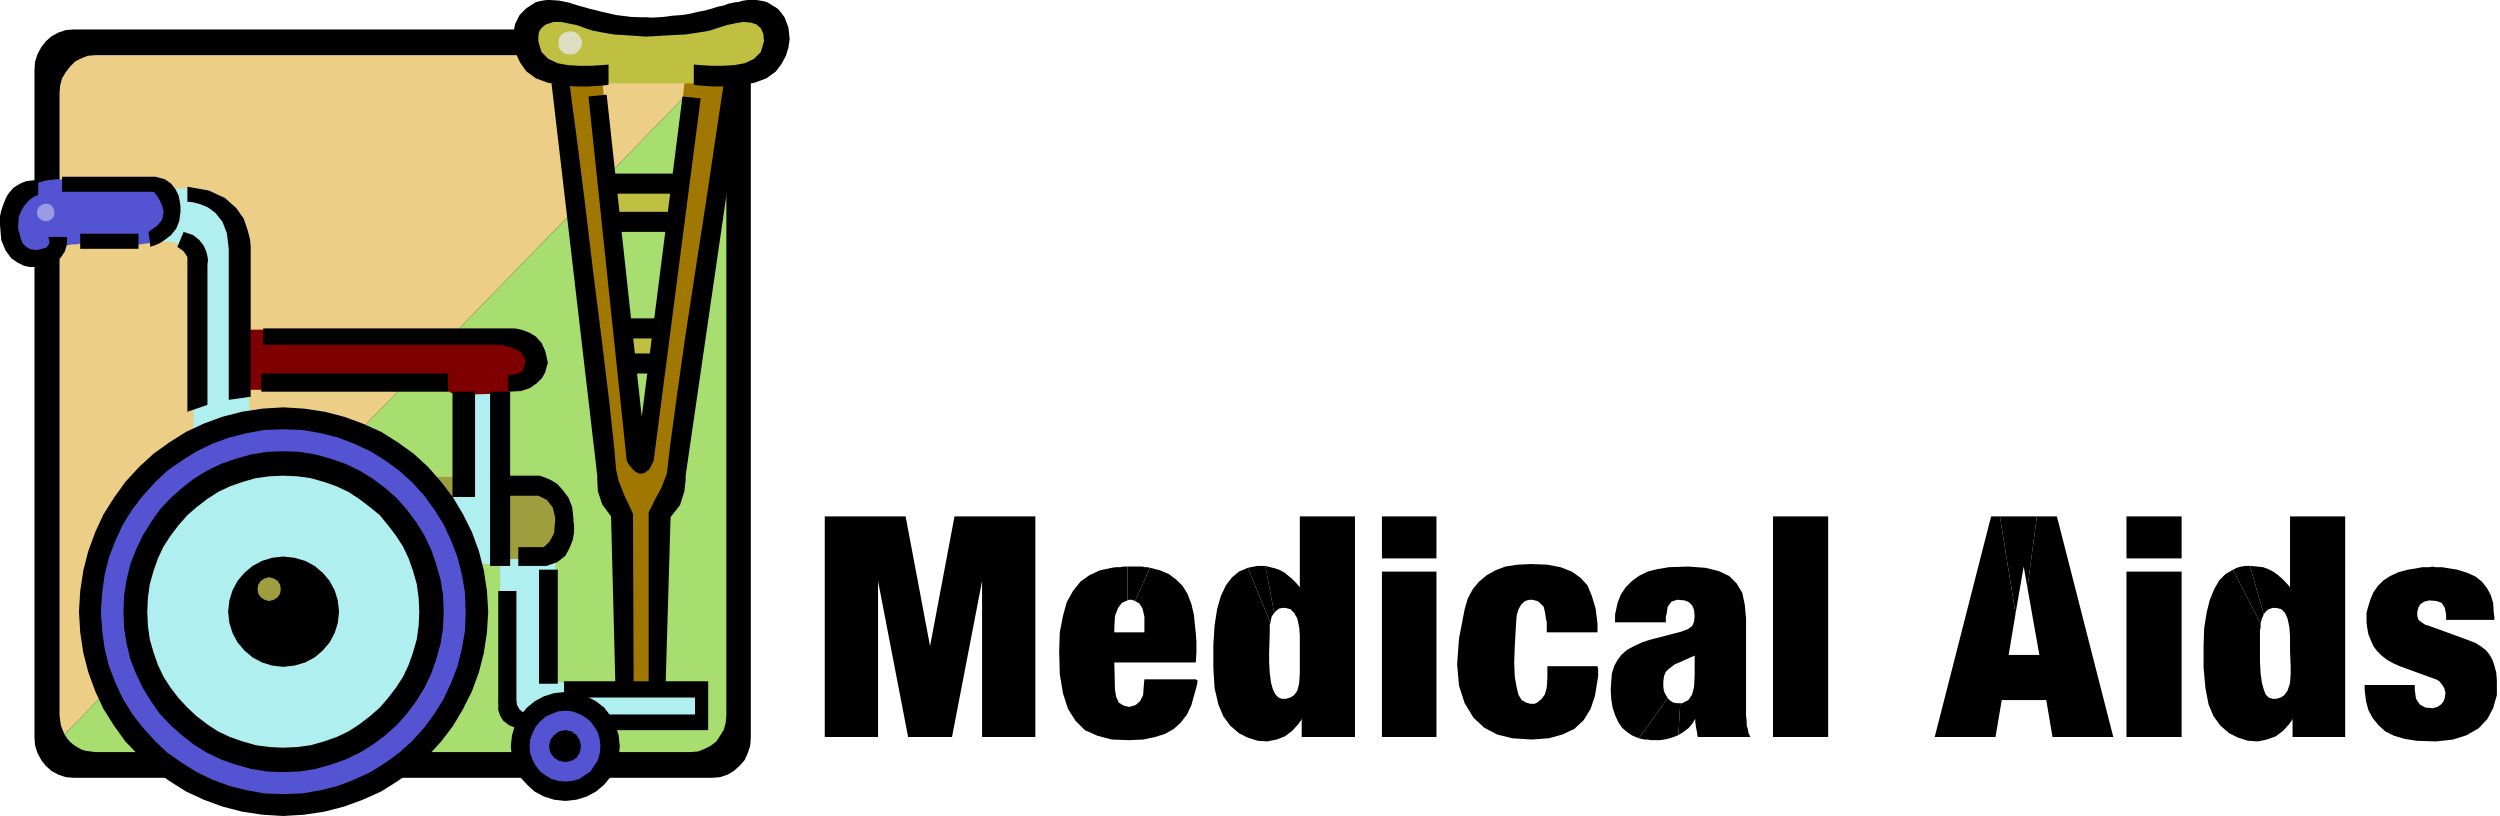 <svg xmlns="http://www.w3.org/2000/svg" fill-rule="evenodd" height="1.302in" preserveAspectRatio="none" stroke-linecap="round" viewBox="0 0 3989 1302" width="3.989in"><style>.pen1{stroke:none}.brush2{fill:#000}.brush6{fill:#bfbf42}.brush7{fill:#afefef}.brush8{fill:#9e9e3f}.brush10{fill:#5454d3}</style><path class="pen1 brush2" d="m1137 1241 12-1 12-4 10-6 9-8 8-9 5-11 4-12 1-13V111l-1-13-4-12-5-11-8-9-9-8-10-6-12-4-12-1H117l-12 1-12 4-11 6-9 8-7 9-6 11-4 12-1 13v1066l1 13 4 12 6 11 7 9 9 8 11 6 12 4 12 1h1020z"/><path class="pen1" style="fill:#edce87" d="M1102 88H152l-12 1-10 4-10 5-8 8-7 9-6 10-3 11-1 12v993l1 8 1 8 3 8 3 7L1141 104l-4-4-4-3-5-2-5-3-5-2-5-1-5-1h-6z"/><path class="pen1" style="fill:#a8dd70" d="M1141 104 103 1172l4 6 5 6 5 4 6 4 7 4 7 2 7 1 8 1h950l12-1 10-4 10-5 9-7 6-9 6-10 3-11 1-12V148l-1-13-4-11-6-11-7-9z"/><path class="pen1" style="fill:#a07700" d="m1094 117-67 578-8-3-59-573h-69l80 661 21 43 3 277 56-5V820l27-51 91-644-75-8z"/><path class="pen1 brush6" d="M1059 572v-51h-75v51h75zm24-229v-53H971v53h112z"/><path class="pen1 brush7" d="M1121 1153v-64H875v64h246z"/><path class="pen1 brush8" d="M678 761h160l2 1 7 3 10 4 10 6 11 9 10 10 8 12 3 14v15l-1 14-3 13-3 11-5 10-4 8-6 4-5 2H755l-77-136z"/><path class="pen1 brush7" d="M798 900V612h-75v288h75z"/><path class="pen1" style="fill:#7f0000" d="M384 526h253l15 1 18 1 20 1 21 1 21 1 22 2 21 3 20 3 18 3 15 4 12 4 8 5 3 6-1 12-3 11-6 10-6 9-7 8-6 6-4 4-2 1-10 6-80 2-16-8H392l-8-96z"/><path class="pen1 brush7" d="m843 1140 24-11 19-13V892h-88v248h45zM272 301h45l3 2 8 5 11 9 13 12 12 15 11 17 7 20 2 21 1 67 6 90 6 78 3 34-91 26V412l-2-4-4-5-6-6-8-5-12-5-17-3-20-1 32-82z"/><path class="pen1 brush10" d="M248 386h-1l-2 1-3 1h-5l-7 1-7 1-8 1h-10l-74-2h-5l-5 1h-6l-6 1-7 2-5 3-4 3-4 4-6 4-7 3-8 3-8 2-9 2-7-1-7-1-11-13-8-24-4-27 2-21 4-8 7-8 9-8 11-8 12-6 15-4 16-2 17 1 149 11 2 2 4 7 5 10 4 12 2 14-2 14-8 15-15 14z"/><path class="pen1 brush2" d="m452 1302 33-2 33-5 31-8 30-11 29-13 27-17 25-18 23-22 21-23 19-25 16-27 14-28 11-30 8-31 5-33 2-33-2-33-5-33-8-31-11-30-14-28-16-27-19-25-21-24-23-21-25-18-27-17-29-13-30-11-31-8-33-5-33-2-33 2-33 5-31 8-30 11-28 13-27 17-25 18-23 21-22 24-18 25-17 27-13 28-11 30-8 31-5 33-2 33 2 33 5 33 8 31 11 30 13 28 17 27 18 25 22 23 23 22 25 18 27 17 28 13 30 11 31 8 33 5 33 2z"/><path class="pen1 brush10" d="m452 1267 30-1 29-5 28-7 26-10 26-12 24-15 22-16 21-19 19-21 16-22 15-24 12-26 10-26 7-28 5-29 1-30-1-30-5-29-7-28-10-26-12-26-15-24-16-22-19-21-21-19-22-16-24-15-26-12-26-10-28-7-29-5-30-1-30 1-28 5-28 7-27 10-25 12-24 15-23 16-20 19-19 21-17 22-15 24-12 26-10 26-7 28-4 29-2 30 2 30 4 29 7 28 10 26 12 26 15 24 17 22 19 21 20 19 23 16 24 15 25 12 27 10 28 7 28 5 30 1z"/><path class="pen1 brush2" d="m452 1232 26-1 25-4 25-7 23-8 23-11 21-13 20-15 18-16 16-18 15-20 13-21 11-23 8-23 7-25 4-25 1-26-1-26-4-25-7-25-8-23-11-23-13-21-15-20-16-18-18-16-20-15-21-13-23-11-23-8-25-7-25-4-26-1-26 1-25 4-25 7-23 8-23 11-21 13-19 15-18 16-17 18-14 20-13 21-11 23-9 23-6 25-4 25-1 26 1 26 4 25 6 25 9 23 11 23 13 21 14 20 17 18 18 16 19 15 21 13 23 11 23 8 25 7 25 4 26 1z"/><path class="pen1 brush7" d="m452 1193 22-1 22-3 21-6 20-7 19-9 17-11 17-13 16-14 13-15 13-17 11-17 9-19 7-20 6-21 3-22 1-22-1-22-3-22-6-21-7-20-9-19-11-17-13-17-13-16-16-13-17-13-17-11-19-9-20-7-21-6-22-3-22-1-22 1-22 3-21 6-20 7-19 9-17 11-17 13-15 13-14 16-13 17-11 17-9 19-7 20-6 21-3 22-1 22 1 22 3 22 6 21 7 20 9 19 11 17 13 17 14 15 15 14 17 13 17 11 19 9 20 7 21 6 22 3 22 1z"/><path class="pen1 brush2" d="m452 1064 18-2 17-5 15-8 13-11 11-13 8-15 5-16 2-18-2-18-5-16-8-15-11-13-13-11-15-8-17-5-18-2-18 2-16 5-15 8-13 11-11 13-8 15-5 16-2 18 2 18 5 16 8 15 11 13 13 11 15 8 16 5 18 2zM0 353v-8l2-9 3-9 4-10 3-6 4-5 5-6 6-4 7-4 8-3 9-1 10-1v24l-1 1-4 1-5 3-6 5-6 7-5 8-4 10-1 13v7l2 6 2 8 3 8 6 6 7 4 10 1 15-4 5-7-1-7-1-3h30v7l-1 8-3 9-6 9-9 7-14 6-18 2h-9l-9-2-10-5-10-7-9-12-7-17-2-24v-6zm99-71v24h146l2 2 4 5 4 7 4 9 2 10-2 11-8 10-14 10 3 24 2-1 6-2 7-3 9-6 9-7 8-10 5-12 2-15v-8l-1-8-2-10-5-10-7-9-10-7-15-4H99z"/><path class="pen1 brush2" d="M221 397v-24h-93v24h93zm62-3 3 2 7 5 6 9v247l32-11V421l1-5-1-7-2-8-4-9-7-9-10-8-15-5-10 24z"/><path class="pen1 brush2" d="M299 298v24h3l7 1 11 3 12 5 12 9 11 14 7 18 3 25v241l35-5V393l-1-11-4-15-6-18-12-17-18-16-26-12-34-6zm121 226h401l6 1 8 2 10 4 10 6 9 10 6 13 4 18v2l-2 6-2 8-5 9-8 8-11 8-15 5-20 1v-27h4l10-1 9-5 4-12v-6l-1-4-3-4-3-4-5-3-7-3-8-3-11-3H420v-26z"/><path class="pen1 brush2" d="M715 625v-29H417v29h298zm43 168V625h-36v168h36zm56 110V625h-32v278h32z"/><path class="pen1 brush2" d="M800 759h62l2 1 6 2 9 4 10 6 9 10 9 12 6 15 2 19v3l1 7v11l-2 12-5 13-7 13-13 10-17 6h-45v-30h40l3-2 7-7 7-13 2-23-1-6-3-12-9-12-14-7h-56l-3-32zm24 365V943h-29v181h29zm66-33V909h-30v182h30z"/><path class="pen1 brush2" d="M796 1119v2l-1 5v7l3 9 5 8 9 7 14 6 21 2h283v-78H900v26h209v27H845l-5-1-6-3-5-4-4-7-2-9-27 3z"/><path class="pen1 brush2" d="m902 1278 18-2 16-5 15-8 13-11 10-12 8-15 5-16 2-18-2-18-5-16-8-15-10-13-13-10-15-8-16-5-18-2-18 2-16 5-15 8-12 10-11 13-8 15-5 16-2 18 2 18 5 16 8 15 11 12 12 11 15 8 16 5 18 2z"/><path class="pen1 brush10" d="m902 1247 11-1 11-3 9-6 9-6 6-9 6-9 3-11 1-11-1-11-3-11-6-10-6-8-9-7-9-5-11-4-11-1-11 1-11 4-10 5-8 7-7 8-5 10-4 11-1 11 1 11 4 11 5 9 7 9 8 6 10 6 11 3 11 1z"/><path class="pen1 brush2" d="m902 1216 10-2 8-5 5-8 2-10-2-10-5-8-8-6-10-2-10 2-8 6-6 8-2 10 2 10 6 8 8 5 10 2z"/><path class="pen1 brush6" d="M1115 133H955l-5-1-13-2-18-3-22-6-21-9-19-11-13-15-6-18V55l3-12 3-10 6-8 6-6 7-5 7-3 7-1h5l5 1 4 2 5 2 12 5 14 5 16 5 18 4 19 3 19 2 19 1 19-1 20-2 22-3 24-3 23-3 22-3 19-4 15-3 10-3 8-1 11 3 10 6 10 9 8 11 5 11 1 13-5 12-11 12-17 10-19 9-21 8-20 6-16 5-12 3-4 1z"/><path class="pen1 brush2" d="M971 103v32l-4 1-12 1-17 1h-20l-22-2-22-4-19-7-15-11-10-14-7-15-4-16V53l3-15 7-14 11-11 14-9 6-2 6-1 6-1h6l14 1 15 3 16 5 18 5 20 5 22 5 24 3 28 1v30h-11l-13-1-15-1-17-1-17-3-16-3-15-5-5-2-6-2-5-1-5-1-5-1-5-1-5-1h-12l-6 2-6 2-4 3-4 4-3 5-1 7v8l5 17 11 11 15 7 17 3 18 1h18l16-1 12-1z"/><path class="pen1 brush2" d="M1107 103v32l4 1 12 1 17 1h21l21-2 22-4 19-7 15-11 9-12 7-13 4-13 2-14-1-9-1-9-3-8-3-8-5-7-6-7-8-5-8-5-6-2-6-1-6-1h-14l-7 1-7 2-8 1-9 2-8 3-10 2-9 3-11 3-11 2-12 3-13 2-14 1-15 2-15 1h-17v30h14l15-1 18-1 20-1 20-3 18-3 15-5 13-4 14-3 12-2 12 1 9 3 7 6 4 9 1 12-5 17-11 11-15 7-17 3-18 1h-18l-16-1-12-1z"/><path class="pen1 brush2" d="m1185 133-91 626v7l-2 18-7 22-15 19-8 270-27-3V817l1-2 4-7 4-9 6-11 6-11 4-11 4-10 1-8 4-35 10-74 14-99 17-111 17-110 14-94 10-67 4-25h30zm-305 0 73 626v7l1 18 7 21 14 19 7 272 29 1-1-277-4-9-10-21-9-23-4-18-3-35-8-74-12-99-14-111-13-109-12-95-9-67-3-25-29-1zm120 602 1 2 3 5 5 6 5 5 7 3 7-1 8-6 7-14 75-578-29-3-65 511-56-514-29 3 61 581z"/><path class="pen1 brush2" d="M1081 309v-32H968v32h113zm0 61v-32H968v32h113zm-25 170v-32h-66v32h66zm-5 56v-32h-56v32h56z"/><path class="pen1" style="fill:#ddddbf" d="m910 87 7-1 6-4 4-6 2-8-2-7-4-6-6-4-7-1-8 1-6 4-4 6-1 7 1 8 4 6 6 4 8 1z"/><path class="pen1" style="fill:#9b9be5" d="m73 353 6-1 4-3 3-4 1-6-1-5-3-5-4-3-6-1-5 1-5 3-3 5-1 5 1 6 3 4 5 3 5 1z"/><path class="pen1 brush8" d="m429 959 8-2 6-4 4-6 1-7-1-7-4-6-6-4-8-2-7 2-6 4-4 6-1 7 1 7 4 6 6 4 7 2z"/><path class="pen1 brush2" d="M1316 1176V824h129l39 207 39-207h129v352h-85V927l-48 249h-70l-48-249v249h-85zm889 0V912h87v264h-87zm0-285v-67h87v67h-87zm344 118h-81v-17l-1-3-1-7-1-6-1-4-1-4-3-3-3-3-4-3-4-1-4-1h-4l-5 1-4 2-5 5-4 7-3 10-1 13-2 35-1 28 1 22 3 17 3 12 5 8 7 4 7 2h6l3-1 3-2 6-5 5-7 3-11 1-16v-18h80l1 5v12l-1 5-4 25-7 21-11 18-15 14-19 9-22 6-27 2-31-2-24-6-21-11-17-16-14-23-9-28-3-34 3-41 9-47 5-17 8-15 10-12 12-10 14-8 16-6 19-3 22-1 26 1 21 4 18 7 14 10 11 12 7 17 6 20 3 24v14zm280 167V824h88v352h-88zm564 0V912h88v264h-88zm0-285v-67h88v67h-88zm380 202h80v8l2 14 6 9 9 5 12 1 7-2 6-4 4-5 2-6 1-8-2-7-3-5-4-5-1-1-1-1h-1l-1-1-2-1-3-1-55-20-11-5-9-5-9-7-7-7-6-8-4-9-4-10-2-11-1-8v-15l2-8 4-13 5-12 7-10 9-9 11-7 13-6 15-4 18-3 5-1h11l5-1 5 1h11l5 1 19 3 16 5 13 6 10 8 8 10 6 11 4 13 1 15 1 8v4h-77v-8l-2-11-5-8-8-3-12-1-8 2-6 4-3 5-2 7v7l2 6 5 4 6 4 4 1 3 1 63 23 10 4 8 5 8 6 6 7 5 9 3 9 3 11 1 13v23l-6 21-9 17-14 15-19 11-22 7-27 3-31-1-19-3-17-5-14-7-11-10-9-11-7-13-4-15-2-18v-7zm-1947-92v8h-48v-7l1-19 5-13 6-8 9-4v-54h-6l-6 1h-7l-6 1-19 4-17 8-14 10-12 15-10 18-6 22-5 26-1 30 1 37 5 30 8 25 12 19 15 15 20 9 23 6 28 1 22-1 19-4 16-5 14-8 11-10 10-13 7-15 5-18 2-7 2-8 1-6-3-2h-82l-1 10-1 15-5 10-7 6-10 3-9-2-8-5-4-9-2-12-1-43h130l1-16v-17l-1-14-1-9-2-20-4-17-6-16-8-13-10-10-12-9-14-6-16-4-24 53 7 4 5 8 3 13v17z"/><path class="pen1 brush2" d="M1799 904v54l2-1h5l2 1h2v1h1l24-53-4-1h-4l-4-1h-24zm252 66 8 2 6 6 5 9 3 14 1 14v59l-1 16-3 12-5 7-6 4-7 2h-7l-5-2-5-5-4-8-3-11-2-15-1-18v-14l1-33v-12l1-3-36-88-14 6-11 9-10 13-8 17-6 21-4 26-2 31v36l2 33 6 26 8 19 11 15 14 12 14 7 16 5 15 1 15-3 13-5 12-9 10-11 1-2 2-2 1-2 1-2v29h85V824h-88v113l-6-7-6-6-6-5-6-5-7-4-8-3-8-2-8-2 14 75 4-4 4-3 5-1h5z"/><path class="pen1 brush2" d="m1991 906 36 88 1-5 1-5 2-3 2-3-14-75h-13l-5 1-5 1-5 1zm714 241v5l1 7 1 6 1 4v3l1 4h84l-3-6-1-6-2-7v-7l-1-7V987l-2-22-4-19-9-15-12-12-17-8-21-5-27-2-31 1-18 3-16 4-14 7-11 8-10 10-8 12-5 13-3 14-1 4v13h81v-10l1-2 2-13 6-8 9-3 12 1 7 3 5 5 3 7 1 10-1 9-3 7-7 5-11 4-50 13-3 1-3 1-3 1-3 1-13 6-11 6-9 8-6 8-5 9-4 12-1 12-1 15 1 15 2 13 4 12 5 11 6 9 8 7 9 6 10 4 46-64-3-5-3-6-1-7v-8l1-9 3-7 5-5 8-6 1-1h1l1-1h1l29-13v31l-1 19-3 12-6 9-8 4-1 1h-4l-3 51 8-5 8-6 6-7 5-8z"/><path class="pen1 brush2" d="m2661 1114-46 64 4 1 5 1h5l5 1h15l6-1 6-1 6-2 6-2 5-2 3-51h-6l-5-1-5-3-4-4zm555-135 13-75 6 34 15-114h-59l25 155z"/><path class="pen1 brush2" d="M3254 1045h-49l11-66-25-155h-14l-90 352h97l10-59h71l10 59h97l-90-352h-32l-15 114 19 107zm353-50 1-4 1-4 2-4 1-3-22-77h-7l-7 1-7 2-6 3 44 86z"/><path class="pen1 brush2" d="m3632 970 8 2 6 6 4 9 3 14 1 14v25l1 24v10l-1 16-4 12-5 7-6 4-7 2h-6l-6-2-5-5-3-8-3-11-2-15-1-18v-51l1-3v-7l-44-86-12 7-10 10-8 14-7 17-5 20-4 25-1 29v34l3 33 5 26 8 19 11 15 14 12 14 7 16 5 16 1 14-3 14-5 12-9 10-11 1-2 2-2 1-2 1-2v29h84V824h-88v113l-6-7-7-7-7-6-7-5-8-4-8-3-9-1-10-1h-2l22 77 4-5 4-3 6-2h6z"/></svg>
